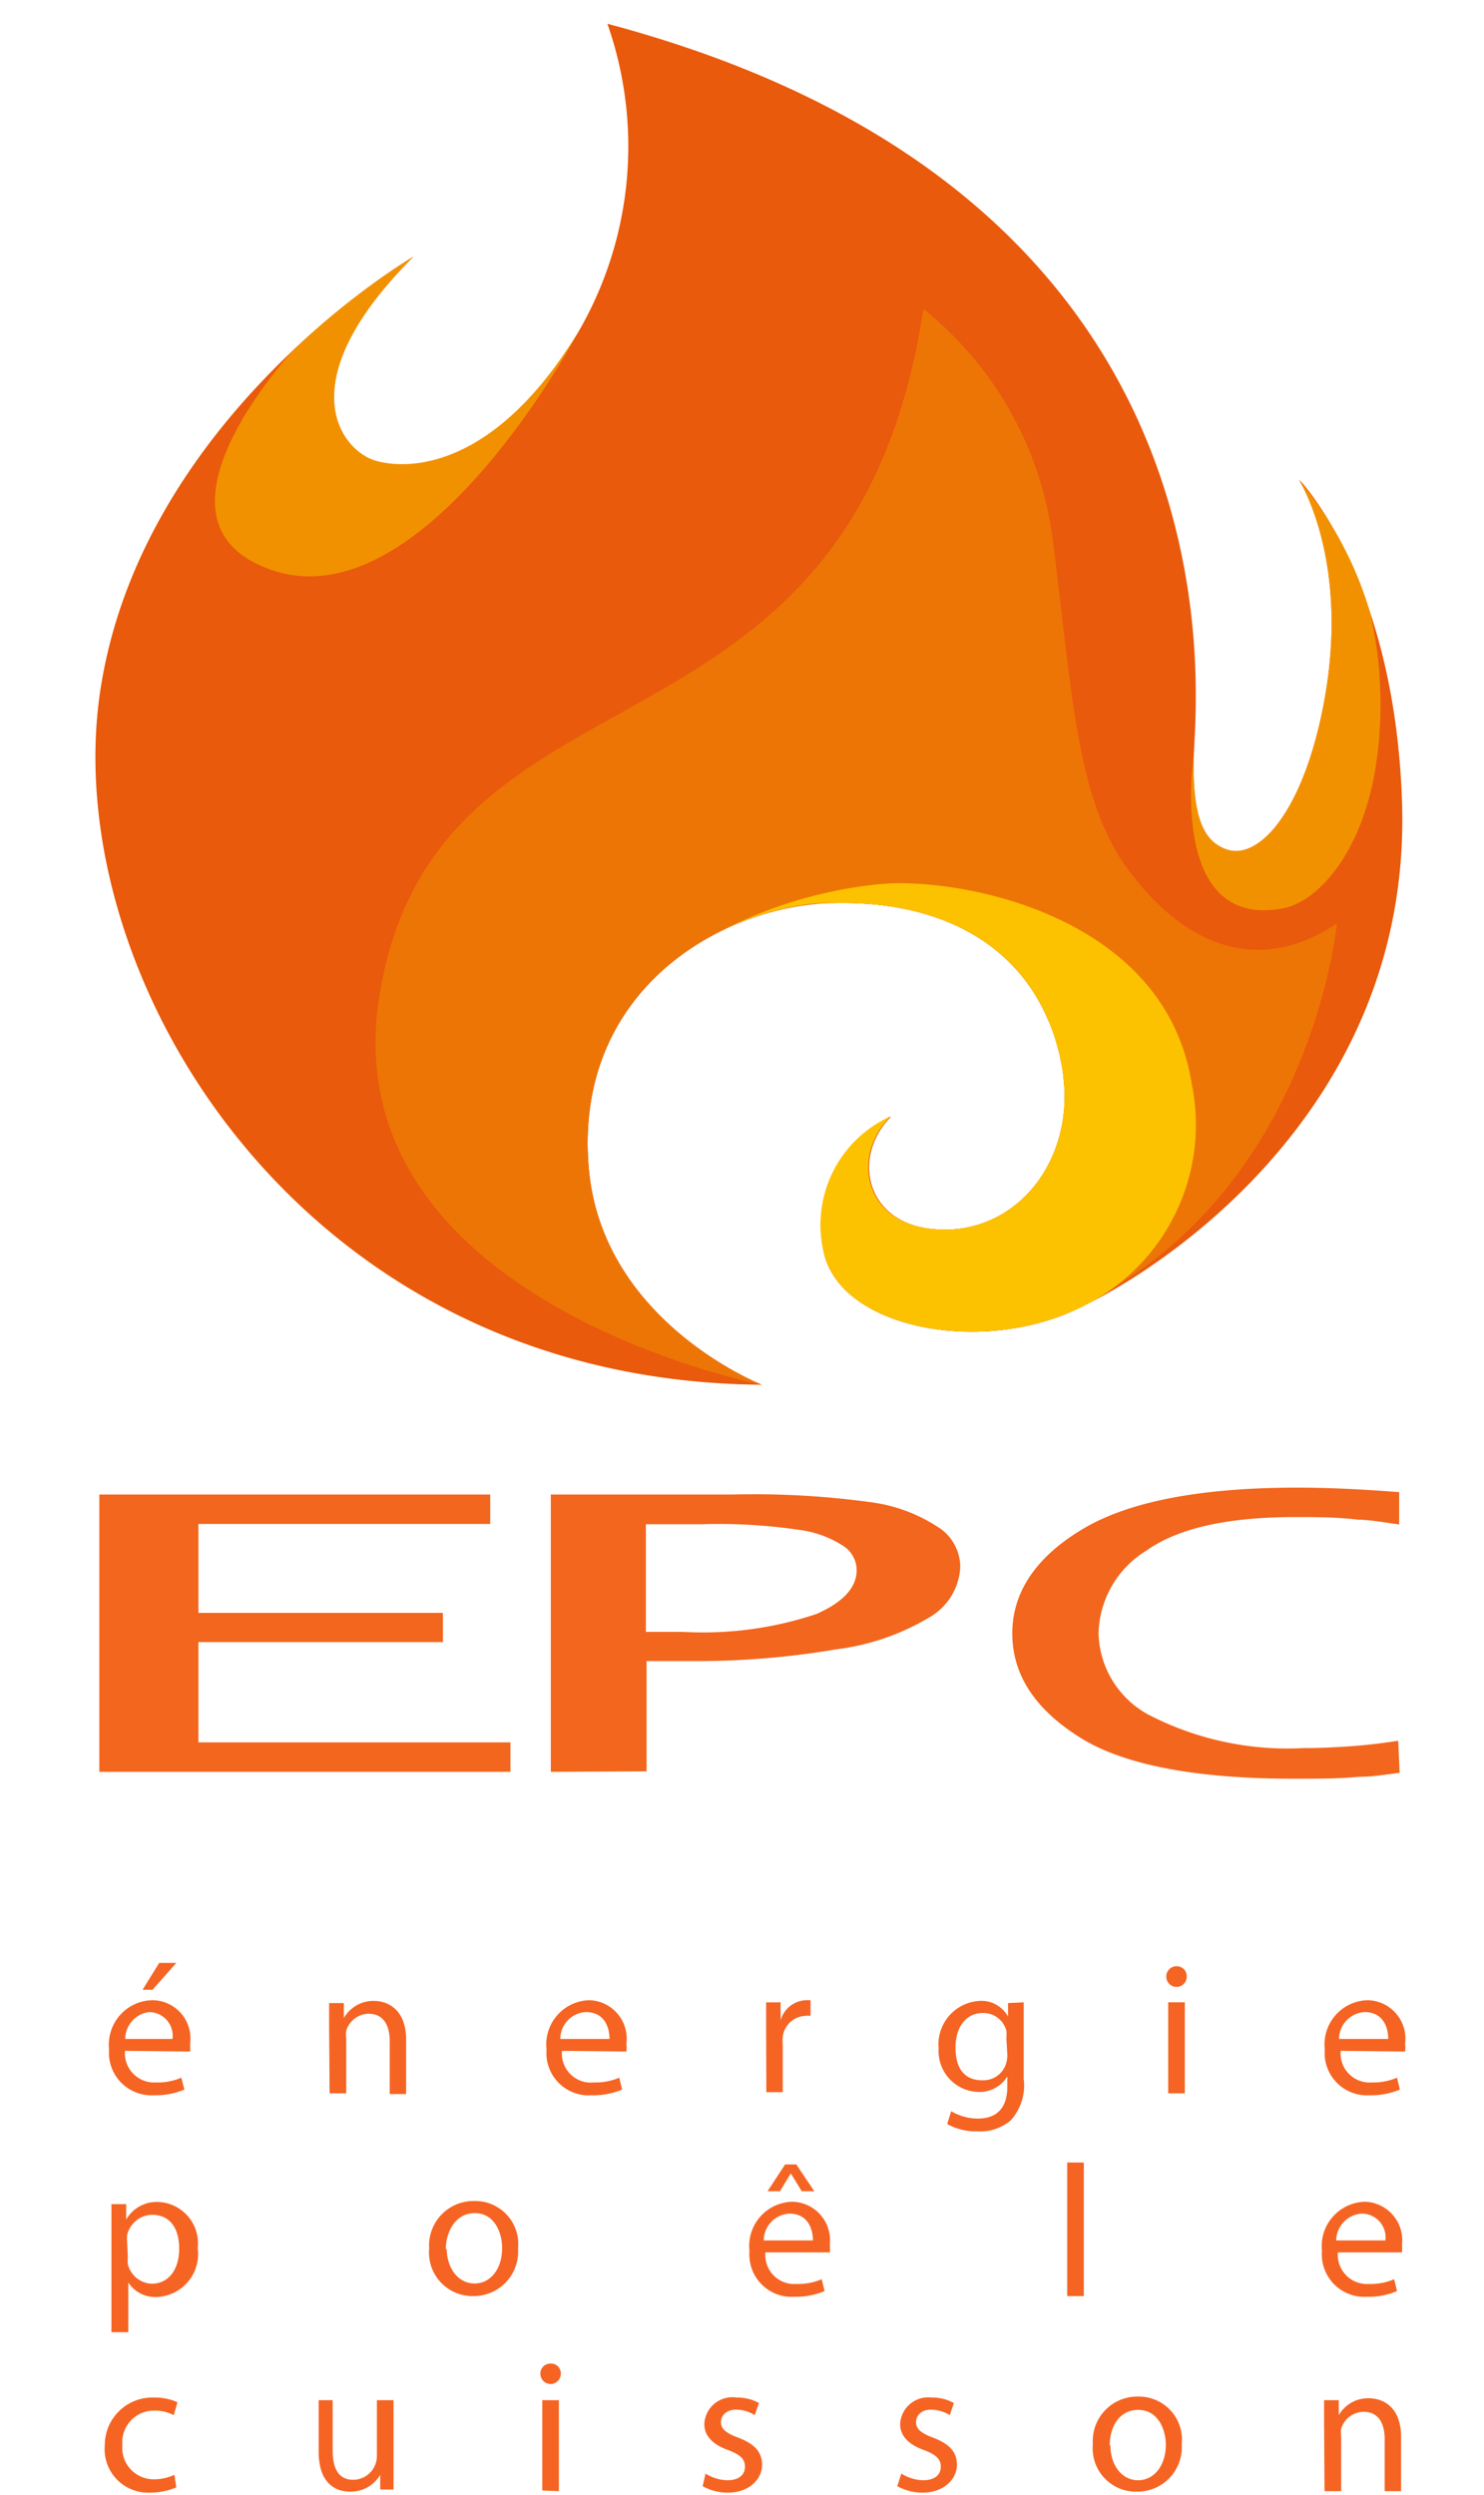 <svg xmlns="http://www.w3.org/2000/svg" viewBox="0 0 62.45 105"><defs><style>.cls-1{fill:#e95a0c;}.cls-2,.cls-3{fill:#f29100;}.cls-2{opacity:0.5;}.cls-4{fill:#fcc200;}.cls-5{fill:#f3661e;}.cls-6{fill:#f66423;}</style></defs><g id="Calque_3" data-name="Calque 3"><path class="cls-1" d="M32.06,58.27s-6.7-2.62-7.28-9.08C24.11,41.63,30.44,38.07,35.1,38c5.42-.13,9,2.59,9.65,7.27.46,3.34-1.72,6.48-5,6.48s-4-3-2.25-4.76a5,5,0,0,0-2.78,5.82C35.47,55.84,41,56.94,45,55.23c3.49-1.5,14.44-8.39,14-21.49-.31-9.45-4.33-13.56-4.33-13.56s2.38,3.72.86,10.27c-.93,4-2.67,5.75-3.93,5.29-.87-.32-1.45-1.18-1.36-4C50.32,29.28,52.67,8.21,25.56,1a15.56,15.56,0,0,1-1.24,13c-3.5,5.75-7.07,5.82-8.52,5.42s-3.77-3.24,1.58-8.6C17.38,10.79,6,17.5,4.23,29,2.38,40.94,12.57,58.14,32.06,58.27Z"/><path class="cls-1" d="M37.48,47a5,5,0,0,0-2.78,5.82A5.33,5.33,0,0,1,37.48,47Z"/><path class="cls-1" d="M35.1,38a8,8,0,0,0-1.17.09Q34.53,38,35.1,38Z"/><path class="cls-1" d="M39.73,51.72h0Z"/><path class="cls-1" d="M44.75,45.24a5,5,0,0,0-.64-2.36A8.72,8.72,0,0,1,44.75,45.24Z"/><path class="cls-1" d="M47.72,53.63c7.65-5.23,8.54-14.77,8.54-14.77-3.48,2.32-6.62.75-8.87-2.39-2.08-2.9-2.26-7.2-3.08-13.7A14.87,14.87,0,0,0,38.86,13C35.82,33,18.55,27.09,16,41.7c-2.27,13,16.06,16.57,16.06,16.57s-6.7-2.62-7.28-9.08c-.62-6.94,4.67-10.51,9.15-11.13A8,8,0,0,1,35.1,38c4.43-.1,7.64,1.69,9,4.91a5,5,0,0,1,.64,2.36c.44,3.24-1.58,6.28-4.72,6.47h-.3c-3.31,0-4-3-2.25-4.76a5.33,5.33,0,0,0-2.78,5.82C35.47,55.84,41,56.94,45,55.23a21.74,21.74,0,0,0,2-1.12Z"/><path class="cls-2" d="M47.72,53.63c7.65-5.23,8.54-14.77,8.54-14.77-3.48,2.32-6.62.75-8.87-2.39-2.08-2.9-2.26-7.2-3.08-13.7A14.87,14.87,0,0,0,38.86,13C35.82,33,18.55,27.09,16,41.7c-2.27,13,16.06,16.57,16.06,16.57s-6.7-2.62-7.28-9.08c-.62-6.94,4.67-10.51,9.15-11.13A8,8,0,0,1,35.1,38c4.43-.1,7.64,1.69,9,4.91a5,5,0,0,1,.64,2.36c.44,3.24-1.58,6.28-4.72,6.47h-.3c-3.31,0-4-3-2.25-4.76a5.33,5.33,0,0,0-2.78,5.82C35.47,55.84,41,56.94,45,55.23a21.74,21.74,0,0,0,2-1.12Z"/><path class="cls-3" d="M12.4,14.68a32,32,0,0,1,5-3.89c-5.35,5.36-3,8.2-1.58,8.6s5,.33,8.52-5.42c0,0-7,13.22-13.68,9.68-4.47-2.37,1.76-9,1.76-9Z"/><path class="cls-3" d="M55.53,30.45c-.93,4-2.67,5.75-3.93,5.29-.87-.32-1.45-1.18-1.36-4,0,0-1.14,7.38,3.72,6.49,1.51-.27,3.5-2.42,4-6.44a17.21,17.21,0,0,0-.3-6,15.36,15.36,0,0,0-3-5.59S57.05,23.9,55.53,30.45Z"/><path class="cls-4" d="M50.15,45.61C49,38.32,40,36.85,36.88,37.22a18.64,18.64,0,0,0-6.62,2A11.8,11.8,0,0,1,34,38.05,7.68,7.68,0,0,1,35.1,38c4.43-.1,7.64,1.69,9,4.91a8.72,8.72,0,0,1,.64,2.36c.44,3.24-1.58,6.28-4.72,6.47h-.3c-3.31,0-4-3-2.25-4.76a5,5,0,0,0-2.78,5.82C35.47,55.84,41,56.94,45,55.23a5.35,5.35,0,0,0,.66-.3A8.52,8.52,0,0,0,50.15,45.61Z"/><path class="cls-5" d="M4.18,74.56V62.89H20.63v1.24H8.35v3.74H18.64V69.1H8.35v4.22H21.48v1.24Z"/><path class="cls-5" d="M23.18,74.56V62.89h7.65a36.22,36.22,0,0,1,5.86.33,6.73,6.73,0,0,1,2.72,1,2,2,0,0,1,1,1.71,2.58,2.58,0,0,1-1.25,2.1,10.09,10.09,0,0,1-4,1.38,35,35,0,0,1-6.12.49H27.21v4.64Zm4-5.89h1.58a15,15,0,0,0,5.59-.75c1.14-.5,1.7-1.12,1.7-1.85a1.22,1.22,0,0,0-.54-1,4.4,4.4,0,0,0-1.73-.67,23.17,23.17,0,0,0-4.2-.26h-2.4Z"/><path class="cls-5" d="M58.84,73.25c-.56.09-1.13.16-1.7.21-.76.06-1.52.1-2.28.1a12.71,12.71,0,0,1-6.38-1.33,4,4,0,0,1-2.25-3.48,4.19,4.19,0,0,1,2-3.49q2-1.43,6.31-1.42c.83,0,1.7,0,2.63.11.41,0,1,.1,1.71.2V62.79c-1.55-.12-3-.19-4.28-.19-4.06,0-7.07.58-9,1.72s-3,2.62-3,4.41,1,3.22,2.84,4.38,4.88,1.74,9,1.74c1,0,1.9,0,2.74-.08.59,0,1.16-.1,1.72-.17Z"/><path class="cls-6" d="M5.26,86.3a1.23,1.23,0,0,0,1.31,1.33,2.48,2.48,0,0,0,1.06-.2l.13.5a3.16,3.16,0,0,1-1.28.24,1.79,1.79,0,0,1-1.89-1.93A1.87,1.87,0,0,1,6.4,84.17,1.61,1.61,0,0,1,8,86a2.5,2.5,0,0,1,0,.33Zm2-.5a1,1,0,0,0-1-1.13A1.15,1.15,0,0,0,5.27,85.8Zm.16-3.2-1,1.13H6l.7-1.13Z"/><path class="cls-6" d="M13.85,85.29c0-.4,0-.71,0-1h.62l0,.63h0a1.43,1.43,0,0,1,1.27-.72c.53,0,1.35.32,1.35,1.63v2.29h-.69V85.88c0-.62-.24-1.14-.89-1.14a1,1,0,0,0-.94.72,1,1,0,0,0,0,.32v2.31h-.7Z"/><path class="cls-6" d="M23.65,86.3A1.22,1.22,0,0,0,25,87.63a2.51,2.51,0,0,0,1.06-.2l.12.5a3.12,3.12,0,0,1-1.28.24A1.78,1.78,0,0,1,23,86.24a1.86,1.86,0,0,1,1.8-2.07A1.62,1.62,0,0,1,26.36,86a1.37,1.37,0,0,1,0,.33Zm2-.5c0-.44-.18-1.13-1-1.13a1.13,1.13,0,0,0-1.07,1.13Z"/><path class="cls-6" d="M32.24,85.45c0-.45,0-.84,0-1.19h.61l0,.75h0a1.16,1.16,0,0,1,1.06-.84l.2,0v.66a.93.93,0,0,0-.24,0,1,1,0,0,0-.93.89,1.58,1.58,0,0,0,0,.32v2h-.69Z"/><path class="cls-6" d="M43.08,84.26c0,.27,0,.58,0,1v2.22a2.19,2.19,0,0,1-.55,1.75,2,2,0,0,1-1.4.46,2.51,2.51,0,0,1-1.27-.31l.17-.54a2.17,2.17,0,0,0,1.13.31c.71,0,1.23-.37,1.23-1.34v-.43h0a1.37,1.37,0,0,1-1.22.65A1.72,1.72,0,0,1,39.5,86.2a1.83,1.83,0,0,1,1.72-2,1.27,1.27,0,0,1,1.2.66h0l0-.57Zm-.73,1.51a1.58,1.58,0,0,0,0-.32,1,1,0,0,0-1-.74c-.67,0-1.14.56-1.14,1.45s.38,1.38,1.13,1.38a1,1,0,0,0,1-.71,1.18,1.18,0,0,0,.05-.37Z"/><path class="cls-6" d="M49.94,83.18a.43.43,0,1,1-.86,0,.43.43,0,0,1,.43-.44A.42.42,0,0,1,49.94,83.18Zm-.78,4.91V84.26h.7v3.83Z"/><path class="cls-6" d="M56.42,86.3a1.22,1.22,0,0,0,1.31,1.33,2.51,2.51,0,0,0,1.06-.2l.12.5a3.12,3.12,0,0,1-1.28.24,1.78,1.78,0,0,1-1.88-1.93,1.86,1.86,0,0,1,1.8-2.07A1.62,1.62,0,0,1,59.13,86a1.37,1.37,0,0,1,0,.33Zm2-.5c0-.44-.18-1.13-1-1.13a1.14,1.14,0,0,0-1.07,1.13Z"/><path class="cls-6" d="M4.69,94c0-.49,0-.89,0-1.25h.62l0,.65h0a1.48,1.48,0,0,1,1.36-.74A1.74,1.74,0,0,1,8.32,94.6a1.81,1.81,0,0,1-1.74,2.06,1.35,1.35,0,0,1-1.18-.61h0v2.09H4.69Zm.69,1a1.27,1.27,0,0,0,0,.28,1.08,1.08,0,0,0,1,.82c.73,0,1.16-.61,1.16-1.48s-.4-1.42-1.14-1.42a1.1,1.1,0,0,0-1.05.85,1.47,1.47,0,0,0,0,.29Z"/><path class="cls-6" d="M21.8,94.62a1.87,1.87,0,0,1-1.9,2,1.83,1.83,0,0,1-1.84-2,1.87,1.87,0,0,1,1.9-2A1.81,1.81,0,0,1,21.8,94.62Zm-3,0c0,.84.49,1.47,1.17,1.47s1.16-.62,1.16-1.49c0-.65-.32-1.47-1.15-1.47S18.76,93.94,18.76,94.66Z"/><path class="cls-6" d="M32.21,94.78a1.22,1.22,0,0,0,1.31,1.33,2.51,2.51,0,0,0,1.06-.2l.12.5a3.12,3.12,0,0,1-1.28.24,1.78,1.78,0,0,1-1.88-1.93,1.86,1.86,0,0,1,1.8-2.07,1.62,1.62,0,0,1,1.58,1.8,1.37,1.37,0,0,1,0,.33Zm2-.5c0-.44-.18-1.13-1-1.13a1.14,1.14,0,0,0-1.07,1.13Zm-.7-3.2.76,1.13h-.53l-.46-.75h0l-.46.75h-.52l.74-1.13Z"/><path class="cls-6" d="M44.91,91h.7v5.62h-.7Z"/><path class="cls-6" d="M56.3,94.78a1.23,1.23,0,0,0,1.31,1.33,2.48,2.48,0,0,0,1.06-.2l.12.5a3.06,3.06,0,0,1-1.27.24,1.79,1.79,0,0,1-1.89-1.93,1.87,1.87,0,0,1,1.8-2.07A1.62,1.62,0,0,1,59,94.45a2.5,2.5,0,0,1,0,.33Zm2-.5a1,1,0,0,0-1-1.13,1.15,1.15,0,0,0-1.07,1.13Z"/><path class="cls-6" d="M7.42,104.67a2.79,2.79,0,0,1-1.1.22,1.83,1.83,0,0,1-1.91-2,2,2,0,0,1,2.06-2,2.27,2.27,0,0,1,1,.2l-.16.54a1.68,1.68,0,0,0-.81-.19,1.33,1.33,0,0,0-1.35,1.45,1.32,1.32,0,0,0,1.33,1.44,2,2,0,0,0,.86-.19Z"/><path class="cls-6" d="M16.56,103.76c0,.4,0,.74,0,1H16l0-.62h0a1.43,1.43,0,0,1-1.27.71c-.6,0-1.32-.34-1.32-1.68V101H14v2.12c0,.73.23,1.23.86,1.23a1,1,0,0,0,1-1V101h.7Z"/><path class="cls-6" d="M23.6,99.89a.43.43,0,1,1-.86,0,.42.42,0,0,1,.43-.43A.41.41,0,0,1,23.6,99.89Zm-.78,4.91V101h.7v3.83Z"/><path class="cls-6" d="M29.69,104.09a1.79,1.79,0,0,0,.92.28c.51,0,.74-.25.74-.57s-.2-.51-.71-.7c-.69-.25-1-.63-1-1.09A1.18,1.18,0,0,1,31,100.89a1.88,1.88,0,0,1,.94.23l-.18.51a1.47,1.47,0,0,0-.78-.23c-.41,0-.64.24-.64.53s.23.46.73.65c.66.25,1,.58,1,1.15s-.52,1.16-1.43,1.16a2.14,2.14,0,0,1-1.07-.27Z"/><path class="cls-6" d="M37.93,104.09a1.79,1.79,0,0,0,.92.28c.51,0,.74-.25.74-.57s-.2-.51-.71-.7c-.69-.25-1-.63-1-1.09a1.18,1.18,0,0,1,1.32-1.12,1.86,1.86,0,0,1,.94.23l-.17.51a1.54,1.54,0,0,0-.79-.23c-.41,0-.63.24-.63.53s.22.46.72.65c.66.25,1,.58,1,1.15s-.53,1.16-1.44,1.16a2.17,2.17,0,0,1-1.07-.27Z"/><path class="cls-6" d="M49.73,102.85a1.87,1.87,0,0,1-1.9,2,1.82,1.82,0,0,1-1.84-2,1.87,1.87,0,0,1,1.9-2A1.81,1.81,0,0,1,49.73,102.85Zm-3,.05c0,.84.48,1.47,1.16,1.47s1.17-.62,1.17-1.49c0-.65-.33-1.47-1.16-1.47S46.7,102.17,46.7,102.9Z"/><path class="cls-6" d="M55.72,102c0-.4,0-.72,0-1h.62l0,.63h0a1.42,1.42,0,0,1,1.27-.71c.53,0,1.35.31,1.35,1.63v2.28h-.69v-2.2c0-.62-.24-1.14-.89-1.14a1,1,0,0,0-.94.71,1.11,1.11,0,0,0,0,.33v2.3h-.7Z"/></g></svg>